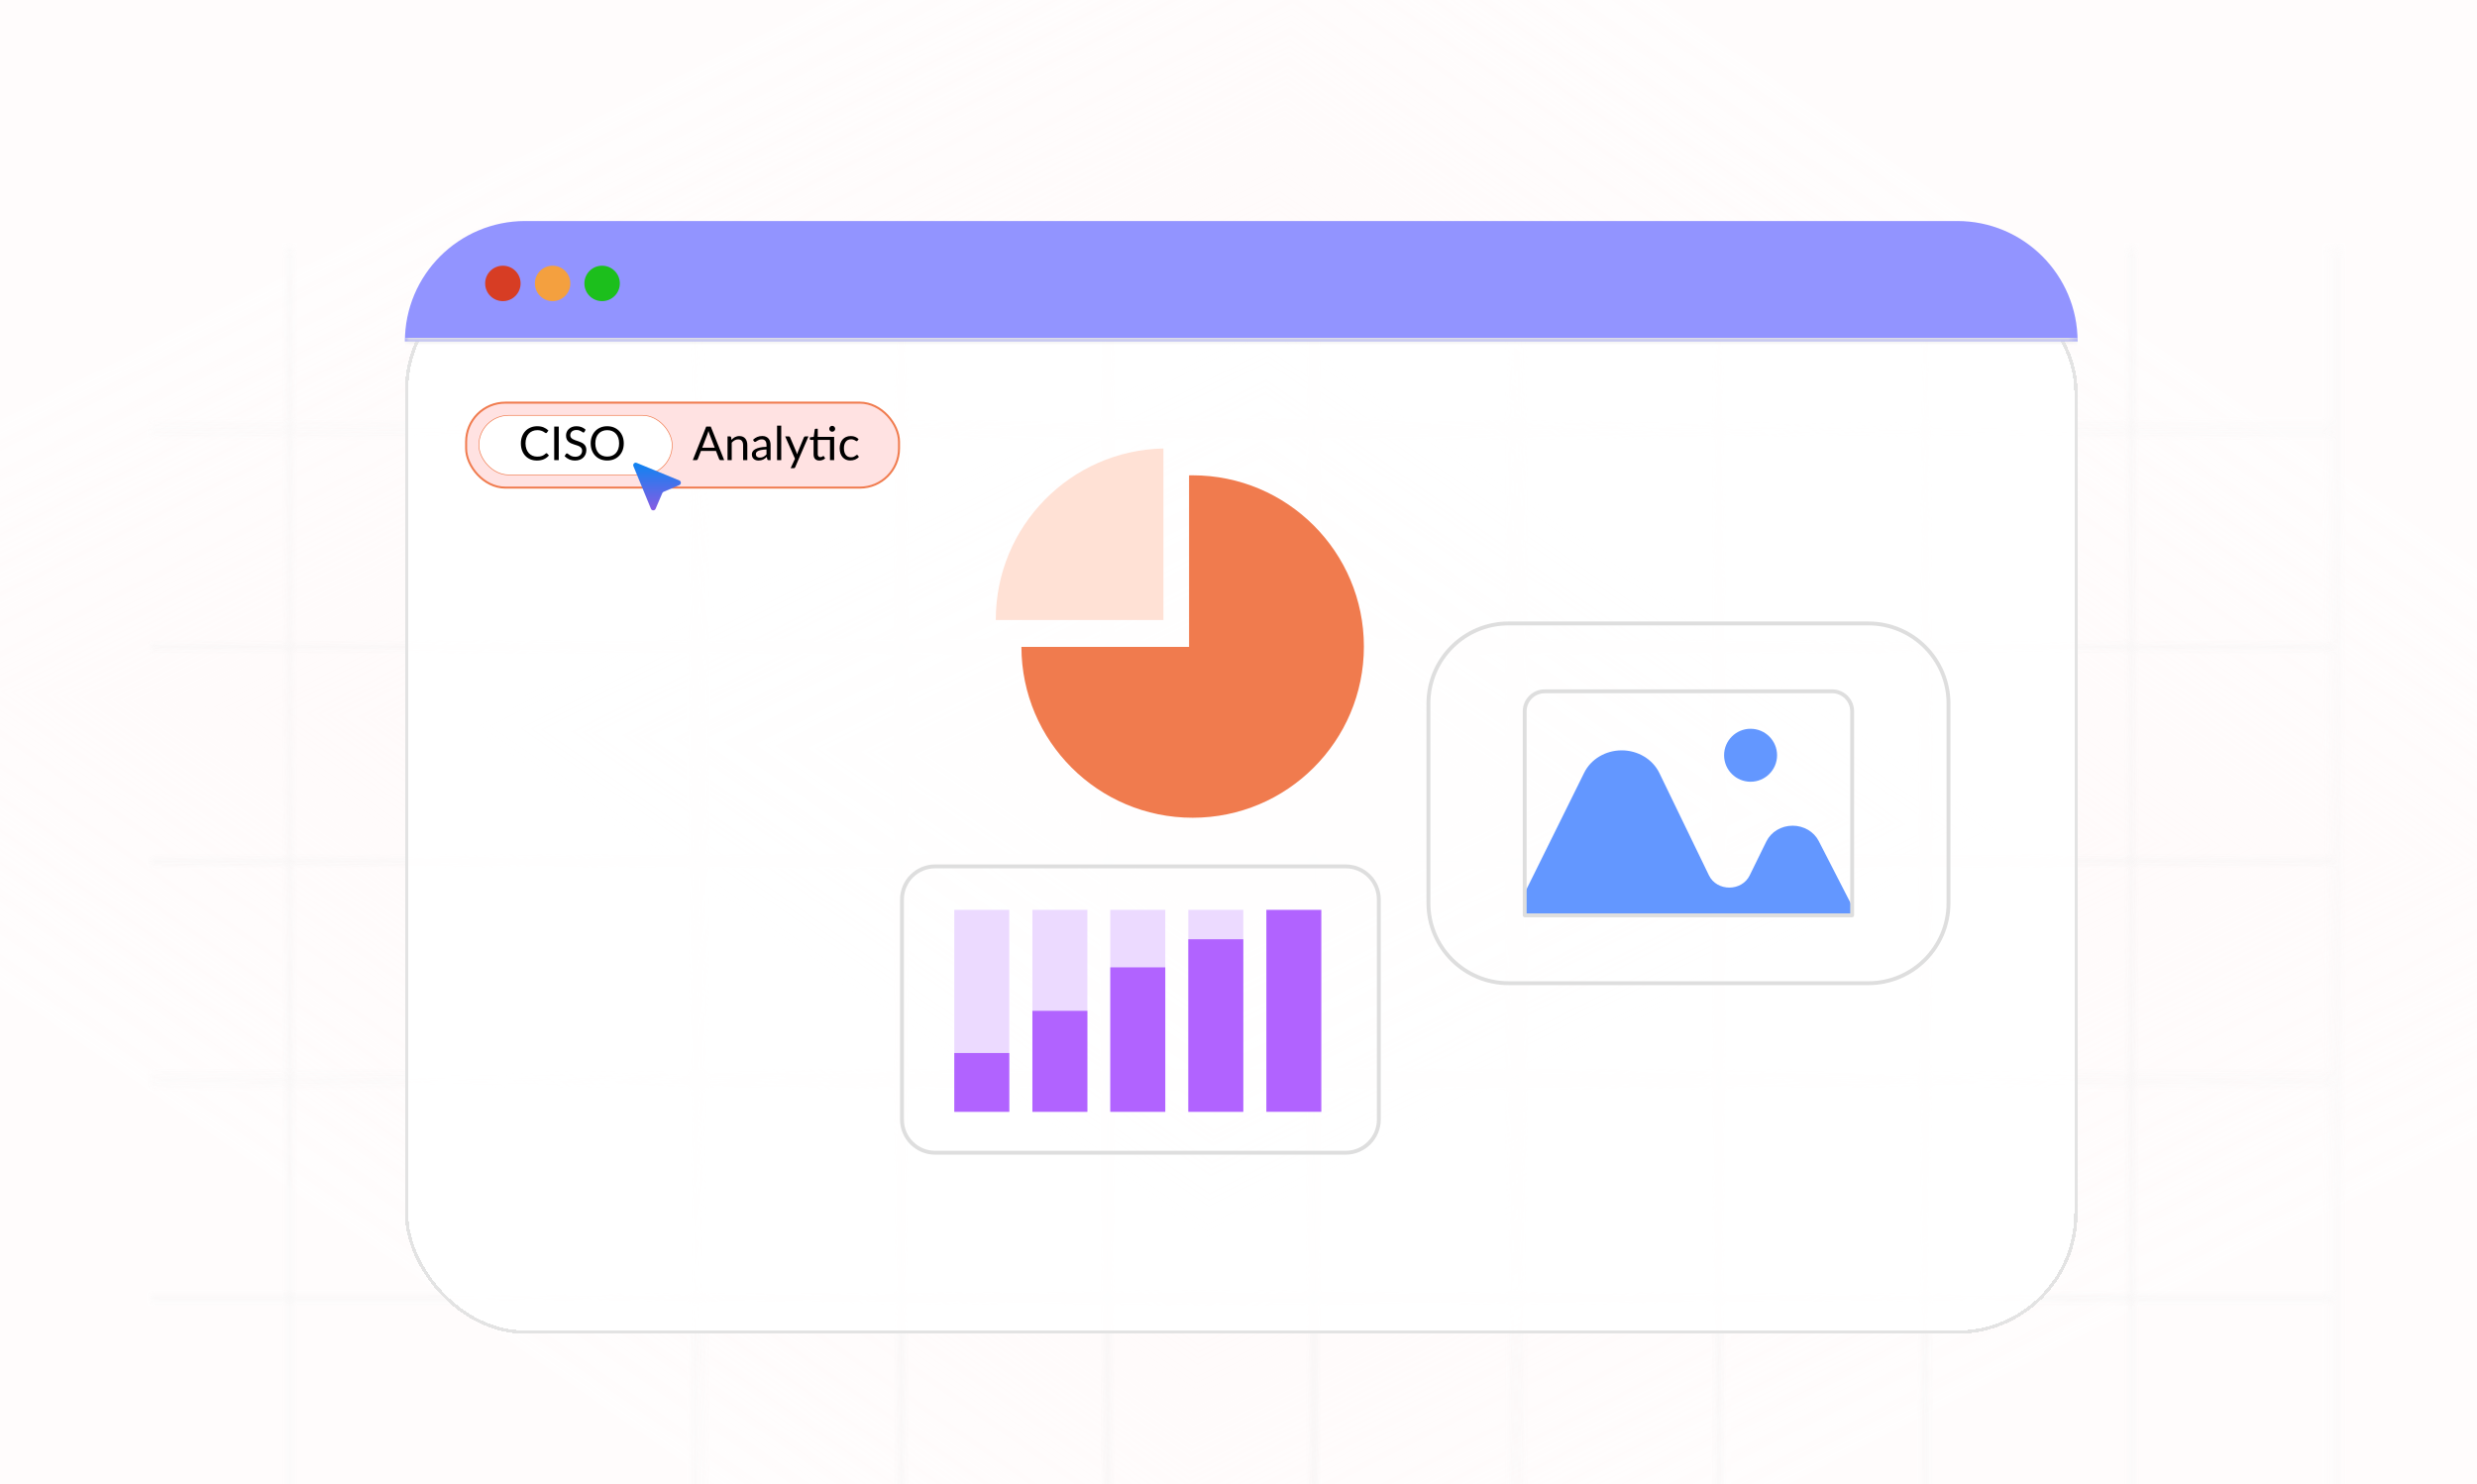 <svg width="312" height="187" viewBox="0 0 312 187" fill="none" xmlns="http://www.w3.org/2000/svg">
<g opacity="0.8">
<g clip-path="url(#clip0_15814_8551)">
<g clip-path="url(#paint0_diamond_15814_8551_clip_path)" data-figma-skip-parse="true"><g transform="matrix(-0.009 0.129 -0.216 -0.015 156 98)"><rect x="0" y="0" width="847.345" height="757.291" fill="url(#paint0_diamond_15814_8551)" opacity="1" shape-rendering="crispEdges"/><rect x="0" y="0" width="847.345" height="757.291" transform="scale(1 -1)" fill="url(#paint0_diamond_15814_8551)" opacity="1" shape-rendering="crispEdges"/><rect x="0" y="0" width="847.345" height="757.291" transform="scale(-1 1)" fill="url(#paint0_diamond_15814_8551)" opacity="1" shape-rendering="crispEdges"/><rect x="0" y="0" width="847.345" height="757.291" transform="scale(-1)" fill="url(#paint0_diamond_15814_8551)" opacity="1" shape-rendering="crispEdges"/></g></g><rect width="312" height="187" data-figma-gradient-fill="{&#34;type&#34;:&#34;GRADIENT_DIAMOND&#34;,&#34;stops&#34;:[{&#34;color&#34;:{&#34;r&#34;:1.0,&#34;g&#34;:0.96470588445663452,&#34;b&#34;:0.96470588445663452,&#34;a&#34;:1.0},&#34;position&#34;:0.0},{&#34;color&#34;:{&#34;r&#34;:1.0,&#34;g&#34;:0.96862745285034180,&#34;b&#34;:0.96862745285034180,&#34;a&#34;:0.34000000357627869},&#34;position&#34;:1.0}],&#34;stopsVar&#34;:[{&#34;color&#34;:{&#34;r&#34;:1.0,&#34;g&#34;:0.96470588445663452,&#34;b&#34;:0.96470588445663452,&#34;a&#34;:1.0},&#34;position&#34;:0.0},{&#34;color&#34;:{&#34;r&#34;:1.0,&#34;g&#34;:0.96862745285034180,&#34;b&#34;:0.96862745285034180,&#34;a&#34;:0.34000000357627869},&#34;position&#34;:1.0}],&#34;transform&#34;:{&#34;m00&#34;:-18.034702301025391,&#34;m01&#34;:-431.11770629882812,&#34;m02&#34;:380.57620239257812,&#34;m10&#34;:258.39886474609375,&#34;m11&#34;:-29.890449523925781,&#34;m12&#34;:-16.254205703735352},&#34;opacity&#34;:1.0,&#34;blendMode&#34;:&#34;NORMAL&#34;,&#34;visible&#34;:true}"/>
<g opacity="0.52">
<mask id="mask0_15814_8551" style="mask-type:alpha" maskUnits="userSpaceOnUse" x="19" y="31" width="276" height="211">
<line x1="36.414" y1="31.17" x2="36.414" y2="241.983" stroke="#E7E7E7" stroke-width="0.468"/>
<line x1="293.844" y1="54.047" x2="19.006" y2="54.047" stroke="#E7E7E7" stroke-width="0.468"/>
<line x1="293.844" y1="81.374" x2="19.006" y2="81.374" stroke="#E7E7E7" stroke-width="0.468"/>
<line x1="293.844" y1="108.702" x2="19.006" y2="108.702" stroke="#E7E7E7" stroke-width="0.468"/>
<line x1="293.844" y1="136.029" x2="19.006" y2="136.029" stroke="#E7E7E7" stroke-width="0.468"/>
<line x1="293.844" y1="163.356" x2="19.006" y2="163.356" stroke="#E7E7E7" stroke-width="0.468"/>
<line x1="87.945" y1="31.17" x2="87.945" y2="241.983" stroke="#E7E7E7" stroke-width="0.468"/>
<line x1="113.711" y1="31.17" x2="113.711" y2="241.983" stroke="#E7E7E7" stroke-width="0.468"/>
<line x1="139.476" y1="31.17" x2="139.476" y2="241.983" stroke="#E7E7E7" stroke-width="0.468"/>
<line x1="165.242" y1="31.17" x2="165.242" y2="241.983" stroke="#E7E7E7" stroke-width="0.468"/>
<line x1="191.008" y1="31.17" x2="191.008" y2="241.983" stroke="#E7E7E7" stroke-width="0.468"/>
<line x1="216.773" y1="31.17" x2="216.773" y2="241.983" stroke="#E7E7E7" stroke-width="0.468"/>
<line x1="242.539" y1="31.17" x2="242.539" y2="241.983" stroke="#E7E7E7" stroke-width="0.468"/>
<line x1="268.312" y1="31.17" x2="268.312" y2="241.983" stroke="#E7E7E7" stroke-width="0.468"/>
<line x1="294.078" y1="31.17" x2="294.078" y2="241.983" stroke="#E7E7E7" stroke-width="0.468"/>
</mask>
<g mask="url(#mask0_15814_8551)">
<g clip-path="url(#paint1_diamond_15814_8551_clip_path)" data-figma-skip-parse="true"><g transform="matrix(0 0.116 -0.15 0 162.271 135.406)"><rect x="0" y="0" width="1006.73" height="1005.19" fill="url(#paint1_diamond_15814_8551)" opacity="1" shape-rendering="crispEdges"/><rect x="0" y="0" width="1006.73" height="1005.19" transform="scale(1 -1)" fill="url(#paint1_diamond_15814_8551)" opacity="1" shape-rendering="crispEdges"/><rect x="0" y="0" width="1006.73" height="1005.19" transform="scale(-1 1)" fill="url(#paint1_diamond_15814_8551)" opacity="1" shape-rendering="crispEdges"/><rect x="0" y="0" width="1006.73" height="1005.19" transform="scale(-1)" fill="url(#paint1_diamond_15814_8551)" opacity="1" shape-rendering="crispEdges"/></g></g><rect x="11.969" y="19.459" width="300.604" height="231.894" data-figma-gradient-fill="{&#34;type&#34;:&#34;GRADIENT_DIAMOND&#34;,&#34;stops&#34;:[{&#34;color&#34;:{&#34;r&#34;:0.87071734666824341,&#34;g&#34;:0.87071734666824341,&#34;b&#34;:0.87071734666824341,&#34;a&#34;:1.0},&#34;position&#34;:0.0},{&#34;color&#34;:{&#34;r&#34;:0.92148107290267944,&#34;g&#34;:0.92148107290267944,&#34;b&#34;:0.92148107290267944,&#34;a&#34;:1.0},&#34;position&#34;:1.0}],&#34;stopsVar&#34;:[{&#34;color&#34;:{&#34;r&#34;:0.87071734666824341,&#34;g&#34;:0.87071734666824341,&#34;b&#34;:0.87071734666824341,&#34;a&#34;:1.0},&#34;position&#34;:0.0},{&#34;color&#34;:{&#34;r&#34;:0.92148107290267944,&#34;g&#34;:0.92148107290267944,&#34;b&#34;:0.92148107290267944,&#34;a&#34;:1.0},&#34;position&#34;:1.0}],&#34;transform&#34;:{&#34;m00&#34;:1.8406678159205332e-14,&#34;m01&#34;:-300.60385131835938,&#34;m02&#34;:312.57260131835938,&#34;m10&#34;:231.89442443847656,&#34;m11&#34;:1.4199439252171858e-14,&#34;m12&#34;:19.4589843750},&#34;opacity&#34;:1.0,&#34;blendMode&#34;:&#34;NORMAL&#34;,&#34;visible&#34;:true}"/>
</g>
</g>
</g>
</g>
<g filter="url(#filter0_d_15814_8551)">
<rect x="51" y="27" width="210.692" height="134" rx="15.17" fill="white" fill-opacity="0.9" shape-rendering="crispEdges"/>
<rect x="51.211" y="27.211" width="210.27" height="133.579" rx="14.959" stroke="#E3E3E3" stroke-width="0.421" shape-rendering="crispEdges"/>
</g>
<mask id="path-19-inside-1_15814_8551" fill="white">
<path d="M51 43.013C51 34.635 57.792 27.843 66.17 27.843H246.522C254.9 27.843 261.692 34.635 261.692 43.013V43.013H51V43.013Z"/>
</mask>
<path d="M51 43.013C51 34.635 57.792 27.843 66.17 27.843H246.522C254.9 27.843 261.692 34.635 261.692 43.013V43.013H51V43.013Z" fill="#9294FF"/>
<path d="M51 27.843H261.692H51ZM261.692 43.465H51V43.013C51 42.862 51.002 42.711 51.007 42.56L66.17 42.56H261.685C261.69 42.711 261.692 42.862 261.692 43.013L261.692 43.465ZM51 43.013V27.843V43.013ZM261.692 27.843V43.013V27.843Z" fill="#E5E5E5" mask="url(#path-19-inside-1_15814_8551)"/>
<rect x="58.712" y="50.724" width="54.527" height="10.703" rx="4.93" fill="#FFE2E2" stroke="#F07B4E" stroke-width="0.253"/>
<rect x="60.316" y="52.325" width="24.356" height="7.501" rx="3.75" fill="white" stroke="#F07B4E" stroke-width="0.084"/>
<path d="M68.835 57.096C68.867 57.096 68.894 57.108 68.918 57.134L69.145 57.379C68.972 57.579 68.762 57.736 68.514 57.848C68.268 57.96 67.97 58.016 67.62 58.016C67.317 58.016 67.042 57.964 66.794 57.86C66.546 57.753 66.335 57.606 66.16 57.417C65.985 57.226 65.849 56.998 65.753 56.733C65.656 56.467 65.608 56.175 65.608 55.857C65.608 55.538 65.659 55.246 65.759 54.981C65.859 54.715 66 54.487 66.181 54.296C66.364 54.106 66.582 53.958 66.835 53.854C67.089 53.748 67.369 53.695 67.676 53.695C67.977 53.695 68.242 53.743 68.472 53.839C68.703 53.935 68.905 54.066 69.08 54.231L68.891 54.494C68.879 54.514 68.864 54.53 68.844 54.544C68.826 54.556 68.802 54.562 68.77 54.562C68.735 54.562 68.692 54.543 68.641 54.506C68.59 54.467 68.523 54.423 68.44 54.376C68.358 54.329 68.254 54.287 68.13 54.249C68.006 54.21 67.854 54.19 67.673 54.19C67.455 54.19 67.255 54.228 67.074 54.305C66.893 54.38 66.737 54.489 66.605 54.633C66.476 54.776 66.374 54.951 66.302 55.158C66.229 55.364 66.192 55.597 66.192 55.857C66.192 56.12 66.23 56.355 66.305 56.562C66.381 56.768 66.484 56.943 66.614 57.087C66.746 57.228 66.9 57.337 67.077 57.411C67.256 57.486 67.449 57.523 67.655 57.523C67.781 57.523 67.894 57.517 67.995 57.503C68.097 57.487 68.19 57.463 68.275 57.432C68.361 57.4 68.441 57.361 68.514 57.314C68.588 57.265 68.662 57.207 68.735 57.14C68.768 57.11 68.802 57.096 68.835 57.096ZM70.381 57.969H69.808V53.742H70.381V57.969ZM73.624 54.403C73.606 54.432 73.587 54.455 73.565 54.47C73.545 54.484 73.521 54.491 73.491 54.491C73.458 54.491 73.419 54.474 73.373 54.441C73.328 54.407 73.271 54.371 73.202 54.332C73.135 54.291 73.054 54.253 72.957 54.22C72.863 54.186 72.748 54.17 72.612 54.17C72.484 54.17 72.371 54.187 72.273 54.223C72.177 54.256 72.095 54.302 72.028 54.361C71.963 54.42 71.914 54.49 71.881 54.571C71.847 54.649 71.831 54.735 71.831 54.827C71.831 54.945 71.859 55.044 71.916 55.122C71.975 55.199 72.052 55.265 72.146 55.32C72.243 55.375 72.351 55.423 72.471 55.465C72.593 55.504 72.716 55.545 72.842 55.588C72.97 55.632 73.094 55.681 73.214 55.736C73.336 55.789 73.444 55.857 73.538 55.939C73.635 56.022 73.712 56.123 73.769 56.243C73.828 56.363 73.857 56.511 73.857 56.686C73.857 56.87 73.826 57.044 73.763 57.208C73.7 57.369 73.607 57.51 73.485 57.63C73.365 57.749 73.217 57.844 73.04 57.913C72.865 57.981 72.665 58.016 72.441 58.016C72.166 58.016 71.916 57.967 71.692 57.868C71.468 57.768 71.276 57.633 71.117 57.464L71.282 57.193C71.298 57.171 71.316 57.154 71.338 57.14C71.362 57.124 71.387 57.116 71.415 57.116C71.44 57.116 71.469 57.127 71.5 57.149C71.534 57.168 71.571 57.194 71.612 57.225C71.654 57.257 71.701 57.291 71.754 57.329C71.807 57.366 71.867 57.4 71.934 57.432C72.003 57.463 72.08 57.49 72.167 57.511C72.253 57.531 72.351 57.541 72.459 57.541C72.595 57.541 72.716 57.522 72.822 57.485C72.928 57.448 73.017 57.395 73.09 57.329C73.165 57.26 73.222 57.178 73.261 57.084C73.301 56.989 73.32 56.884 73.32 56.768C73.32 56.64 73.291 56.536 73.232 56.456C73.175 56.373 73.099 56.304 73.005 56.249C72.91 56.194 72.802 56.148 72.68 56.11C72.558 56.071 72.434 56.032 72.308 55.992C72.183 55.951 72.059 55.904 71.937 55.851C71.815 55.798 71.707 55.729 71.612 55.644C71.518 55.56 71.441 55.455 71.382 55.329C71.325 55.201 71.297 55.044 71.297 54.857C71.297 54.707 71.325 54.563 71.382 54.423C71.441 54.284 71.526 54.16 71.636 54.052C71.748 53.943 71.885 53.857 72.046 53.792C72.209 53.727 72.396 53.695 72.606 53.695C72.842 53.695 73.057 53.732 73.249 53.807C73.444 53.882 73.615 53.99 73.763 54.131L73.624 54.403ZM78.57 55.857C78.57 56.173 78.52 56.464 78.42 56.73C78.32 56.993 78.178 57.221 77.995 57.411C77.812 57.602 77.592 57.751 77.335 57.857C77.079 57.961 76.796 58.013 76.485 58.013C76.174 58.013 75.891 57.961 75.636 57.857C75.38 57.751 75.161 57.602 74.978 57.411C74.795 57.221 74.653 56.993 74.553 56.73C74.453 56.464 74.403 56.173 74.403 55.857C74.403 55.54 74.453 55.25 74.553 54.987C74.653 54.721 74.795 54.493 74.978 54.302C75.161 54.11 75.38 53.96 75.636 53.854C75.891 53.748 76.174 53.695 76.485 53.695C76.796 53.695 77.079 53.748 77.335 53.854C77.592 53.96 77.812 54.11 77.995 54.302C78.178 54.493 78.32 54.721 78.42 54.987C78.52 55.25 78.57 55.54 78.57 55.857ZM77.984 55.857C77.984 55.597 77.948 55.364 77.877 55.158C77.806 54.951 77.706 54.777 77.576 54.636C77.447 54.492 77.289 54.382 77.105 54.305C76.92 54.228 76.713 54.19 76.485 54.19C76.259 54.19 76.053 54.228 75.869 54.305C75.684 54.382 75.525 54.492 75.394 54.636C75.264 54.777 75.164 54.951 75.093 55.158C75.022 55.364 74.987 55.597 74.987 55.857C74.987 56.116 75.022 56.349 75.093 56.556C75.164 56.76 75.264 56.934 75.394 57.078C75.525 57.219 75.684 57.329 75.869 57.405C76.053 57.48 76.259 57.517 76.485 57.517C76.713 57.517 76.92 57.48 77.105 57.405C77.289 57.329 77.447 57.219 77.576 57.078C77.706 56.934 77.806 56.76 77.877 56.556C77.948 56.349 77.984 56.116 77.984 55.857Z" fill="black"/>
<g clip-path="url(#clip1_15814_8551)">
<path fill-rule="evenodd" clip-rule="evenodd" d="M80.194 58.312C80.076 58.263 79.941 58.29 79.85 58.381C79.76 58.471 79.733 58.606 79.782 58.724L81.994 64.097C82.042 64.215 82.157 64.292 82.284 64.293C82.411 64.294 82.526 64.218 82.577 64.101L83.425 62.121C83.457 62.047 83.516 61.987 83.591 61.955L85.571 61.107C85.688 61.057 85.763 60.941 85.763 60.814C85.762 60.687 85.684 60.573 85.567 60.524L80.194 58.312Z" fill="url(#paint2_linear_15814_8551)"/>
</g>
<path d="M90.027 56.4L89.363 54.68C89.343 54.629 89.323 54.57 89.301 54.503C89.279 54.434 89.259 54.361 89.239 54.285C89.198 54.444 89.156 54.577 89.112 54.683L88.449 56.4H90.027ZM91.218 57.969H90.776C90.725 57.969 90.683 57.956 90.652 57.93C90.621 57.905 90.597 57.872 90.581 57.833L90.186 56.812H88.289L87.894 57.833C87.882 57.868 87.86 57.9 87.826 57.928C87.793 57.955 87.751 57.969 87.702 57.969H87.26L88.95 53.742H89.528L91.218 57.969ZM92.135 55.414C92.2 55.342 92.268 55.276 92.341 55.217C92.414 55.158 92.49 55.108 92.571 55.066C92.654 55.023 92.74 54.991 92.831 54.969C92.923 54.945 93.022 54.934 93.129 54.934C93.292 54.934 93.435 54.961 93.559 55.016C93.685 55.069 93.789 55.146 93.872 55.246C93.957 55.344 94.02 55.464 94.064 55.603C94.107 55.743 94.129 55.897 94.129 56.066V57.969H93.601V56.066C93.601 55.84 93.548 55.665 93.444 55.541C93.342 55.415 93.186 55.352 92.975 55.352C92.82 55.352 92.674 55.39 92.539 55.465C92.405 55.539 92.281 55.641 92.167 55.768V57.969H91.639V54.981H91.955C92.029 54.981 92.076 55.017 92.093 55.09L92.135 55.414ZM96.548 56.624C96.306 56.632 96.1 56.651 95.929 56.683C95.759 56.712 95.621 56.752 95.513 56.801C95.406 56.85 95.329 56.908 95.28 56.975C95.232 57.042 95.209 57.116 95.209 57.199C95.209 57.278 95.222 57.345 95.247 57.402C95.273 57.459 95.307 57.507 95.35 57.544C95.396 57.579 95.448 57.606 95.507 57.624C95.568 57.639 95.633 57.647 95.701 57.647C95.794 57.647 95.878 57.638 95.955 57.621C96.032 57.601 96.104 57.574 96.17 57.538C96.239 57.503 96.304 57.46 96.365 57.411C96.428 57.362 96.489 57.306 96.548 57.243V56.624ZM94.852 55.403C95.017 55.243 95.195 55.124 95.386 55.046C95.577 54.967 95.788 54.928 96.02 54.928C96.187 54.928 96.336 54.955 96.465 55.01C96.595 55.065 96.704 55.142 96.793 55.24C96.881 55.339 96.948 55.458 96.993 55.597C97.039 55.737 97.061 55.89 97.061 56.057V57.969H96.828C96.777 57.969 96.738 57.961 96.71 57.945C96.683 57.928 96.661 57.894 96.645 57.845L96.586 57.562C96.508 57.635 96.431 57.699 96.356 57.756C96.281 57.811 96.203 57.859 96.12 57.898C96.038 57.935 95.949 57.964 95.855 57.983C95.762 58.005 95.659 58.016 95.545 58.016C95.429 58.016 95.32 58 95.218 57.969C95.115 57.935 95.026 57.886 94.949 57.821C94.874 57.756 94.815 57.675 94.769 57.576C94.726 57.476 94.704 57.358 94.704 57.222C94.704 57.105 94.737 56.991 94.802 56.883C94.867 56.773 94.972 56.676 95.117 56.591C95.263 56.507 95.453 56.438 95.687 56.385C95.921 56.33 96.208 56.298 96.548 56.29V56.057C96.548 55.825 96.498 55.65 96.398 55.532C96.297 55.412 96.151 55.352 95.958 55.352C95.828 55.352 95.719 55.369 95.631 55.403C95.544 55.434 95.468 55.47 95.403 55.512C95.341 55.551 95.285 55.587 95.238 55.621C95.193 55.652 95.148 55.668 95.103 55.668C95.067 55.668 95.037 55.659 95.011 55.641C94.986 55.622 94.964 55.598 94.946 55.571L94.852 55.403ZM98.404 53.624V57.969H97.879V53.624H98.404ZM101.833 54.981L100.167 58.851C100.149 58.89 100.126 58.922 100.099 58.945C100.073 58.969 100.033 58.98 99.978 58.98H99.588L100.134 57.795L98.901 54.981H99.356C99.401 54.981 99.436 54.992 99.462 55.016C99.489 55.038 99.508 55.062 99.518 55.09L100.317 56.972C100.349 57.054 100.375 57.141 100.397 57.231C100.424 57.139 100.454 57.051 100.485 56.969L101.261 55.09C101.273 55.058 101.292 55.033 101.32 55.013C101.349 54.992 101.382 54.981 101.417 54.981H101.833ZM105.07 57.969H104.545V55.42H103.005V57.214C103.005 57.34 103.035 57.433 103.096 57.494C103.157 57.555 103.236 57.585 103.332 57.585C103.387 57.585 103.435 57.578 103.474 57.565C103.515 57.549 103.551 57.532 103.58 57.514C103.61 57.497 103.634 57.481 103.654 57.467C103.676 57.452 103.694 57.444 103.71 57.444C103.737 57.444 103.762 57.46 103.784 57.494L103.937 57.745C103.847 57.829 103.737 57.896 103.61 57.945C103.482 57.992 103.35 58.016 103.214 58.016C102.978 58.016 102.797 57.95 102.669 57.818C102.543 57.687 102.48 57.497 102.48 57.249V55.42H102.12C102.089 55.42 102.062 55.411 102.04 55.394C102.019 55.374 102.008 55.344 102.008 55.305V55.096L102.498 55.031L102.619 54.111C102.624 54.081 102.637 54.057 102.657 54.04C102.679 54.02 102.706 54.01 102.74 54.01H103.005V55.04H105.07V57.969ZM105.2 54.022C105.2 54.073 105.189 54.121 105.167 54.167C105.147 54.21 105.12 54.248 105.085 54.282C105.051 54.315 105.012 54.342 104.967 54.361C104.921 54.381 104.873 54.391 104.822 54.391C104.771 54.391 104.723 54.381 104.677 54.361C104.634 54.342 104.596 54.315 104.562 54.282C104.529 54.248 104.502 54.21 104.483 54.167C104.463 54.121 104.453 54.073 104.453 54.022C104.453 53.971 104.463 53.923 104.483 53.877C104.502 53.83 104.529 53.79 104.562 53.757C104.596 53.721 104.634 53.694 104.677 53.674C104.723 53.654 104.771 53.645 104.822 53.645C104.873 53.645 104.921 53.654 104.967 53.674C105.012 53.694 105.051 53.721 105.085 53.757C105.12 53.79 105.147 53.83 105.167 53.877C105.189 53.923 105.2 53.971 105.2 54.022ZM108.012 55.512C107.996 55.533 107.98 55.55 107.965 55.562C107.949 55.574 107.927 55.58 107.9 55.58C107.87 55.58 107.838 55.568 107.802 55.544C107.767 55.519 107.723 55.491 107.67 55.462C107.619 55.432 107.555 55.406 107.478 55.382C107.403 55.356 107.311 55.343 107.201 55.343C107.053 55.343 106.923 55.37 106.811 55.423C106.699 55.474 106.605 55.549 106.528 55.647C106.453 55.746 106.396 55.865 106.357 56.004C106.32 56.144 106.301 56.3 106.301 56.473C106.301 56.654 106.322 56.815 106.363 56.957C106.404 57.097 106.462 57.215 106.537 57.311C106.614 57.405 106.705 57.478 106.811 57.529C106.919 57.578 107.04 57.603 107.174 57.603C107.302 57.603 107.407 57.588 107.49 57.559C107.572 57.527 107.64 57.493 107.693 57.456C107.748 57.418 107.794 57.385 107.829 57.355C107.866 57.324 107.903 57.308 107.938 57.308C107.981 57.308 108.015 57.325 108.038 57.358L108.186 57.55C108.121 57.63 108.047 57.699 107.965 57.756C107.882 57.813 107.793 57.862 107.696 57.901C107.602 57.938 107.503 57.966 107.398 57.983C107.294 58.001 107.188 58.01 107.08 58.01C106.893 58.01 106.719 57.976 106.558 57.907C106.398 57.838 106.26 57.739 106.142 57.609C106.024 57.477 105.931 57.316 105.864 57.125C105.798 56.934 105.764 56.717 105.764 56.473C105.764 56.251 105.795 56.046 105.856 55.857C105.919 55.668 106.009 55.506 106.127 55.37C106.247 55.232 106.393 55.125 106.566 55.049C106.742 54.972 106.942 54.934 107.168 54.934C107.379 54.934 107.563 54.968 107.723 55.037C107.884 55.104 108.027 55.199 108.15 55.323L108.012 55.512Z" fill="black"/>
<circle cx="63.341" cy="35.705" r="2.232" fill="#D73D24"/>
<circle cx="69.607" cy="35.705" r="2.232" fill="#F4A03F"/>
<circle cx="75.841" cy="35.705" r="2.232" fill="#1CBF1C"/>
<path d="M171.794 81.448C171.794 93.361 162.138 103.017 150.225 103.017C138.33 103.017 128.683 93.388 128.656 81.498H149.773V59.884C149.924 59.881 150.074 59.879 150.225 59.879C162.138 59.879 171.794 69.535 171.794 81.448Z" fill="#F07B4E"/>
<path d="M146.546 56.497V78.111H125.43V78.061C125.43 66.299 134.843 56.737 146.546 56.497Z" fill="#FFE1D5"/>
<path d="M235.341 124.106H190.015C184.316 124.106 179.68 119.47 179.68 113.771V88.629C179.68 82.93 184.316 78.294 190.015 78.294H235.341C241.04 78.294 245.676 82.93 245.676 88.629V113.771C245.676 119.47 241.04 124.106 235.341 124.106ZM190.015 78.783C184.586 78.783 180.169 83.2 180.169 88.629V113.771C180.169 119.2 184.586 123.616 190.015 123.616H235.341C240.77 123.616 245.187 119.2 245.187 113.771V88.629C245.187 83.2 240.77 78.783 235.341 78.783H190.015Z" fill="#DEDEDE"/>
<path d="M233.301 114.161V115.311H192.055V112.475L194.135 108.274L199.539 97.352C200.391 95.63 202.237 94.529 204.268 94.529C205.292 94.529 206.267 94.809 207.093 95.306C207.918 95.802 208.592 96.518 209.015 97.388L215.11 109.974L215.251 110.266C215.751 111.298 216.787 111.816 217.823 111.816C218.856 111.816 219.887 111.303 220.39 110.277L222.486 106.004C223.079 104.795 224.373 104.018 225.799 104.018C226.5 104.018 227.169 104.206 227.74 104.541C228.31 104.877 228.781 105.359 229.084 105.949L230.374 108.462L233.301 114.161Z" fill="#6397FF"/>
<path d="M220.501 98.482C222.344 98.482 223.838 96.988 223.838 95.145C223.838 93.302 222.344 91.808 220.501 91.808C218.658 91.808 217.164 93.302 217.164 95.145C217.164 96.988 218.658 98.482 220.501 98.482Z" fill="#6397FF"/>
<path d="M233.295 115.554H192.049C191.914 115.554 191.805 115.445 191.805 115.31V89.611C191.805 88.085 193.046 86.844 194.571 86.844H230.773C232.299 86.844 233.54 88.085 233.54 89.611V115.31C233.54 115.445 233.43 115.554 233.295 115.554ZM192.294 115.065H233.051V89.611C233.051 88.355 232.029 87.333 230.773 87.333H194.571C193.315 87.333 192.294 88.355 192.294 89.611V115.065H192.294Z" fill="#DEDEDE"/>
<path d="M169.501 145.462H117.787C115.35 145.462 113.367 143.479 113.367 141.041V113.322C113.367 110.884 115.35 108.901 117.787 108.901H169.501C171.938 108.901 173.921 110.884 173.921 113.322V141.041C173.921 143.478 171.938 145.462 169.501 145.462ZM117.788 109.39C115.62 109.39 113.856 111.154 113.856 113.322V141.041C113.856 143.209 115.62 144.972 117.788 144.972H169.501C171.669 144.972 173.432 143.209 173.432 141.041V113.322C173.432 111.154 171.669 109.39 169.501 109.39H117.788Z" fill="#DEDEDE"/>
<path d="M127.128 114.62H120.203V140.063H127.128V114.62Z" fill="#ECDAFF"/>
<path d="M136.963 114.62H130.039V140.063H136.963V114.62Z" fill="#ECDAFF"/>
<path d="M146.776 114.62H139.852V140.063H146.776V114.62Z" fill="#ECDAFF"/>
<path d="M156.604 114.62H149.68V140.063H156.604V114.62Z" fill="#ECDAFF"/>
<path d="M156.604 118.324H149.68V140.064H156.604V118.324Z" fill="#B163FF"/>
<path d="M146.776 121.866H139.852V140.063H146.776V121.866Z" fill="#B163FF"/>
<path d="M136.963 127.342H130.039V140.063H136.963V127.342Z" fill="#B163FF"/>
<path d="M127.128 132.655H120.203V140.063H127.128V132.655Z" fill="#B163FF"/>
<path d="M166.432 114.62H159.508V140.063H166.432V114.62Z" fill="#B163FF"/>
<defs>
<clipPath id="paint0_diamond_15814_8551_clip_path"><rect width="312" height="187"/></clipPath><clipPath id="paint1_diamond_15814_8551_clip_path"><rect x="11.969" y="19.459" width="300.604" height="231.894"/></clipPath><filter id="filter0_d_15814_8551" x="33" y="16.03" width="246.695" height="170" filterUnits="userSpaceOnUse" color-interpolation-filters="sRGB">
<feFlood flood-opacity="0" result="BackgroundImageFix"/>
<feColorMatrix in="SourceAlpha" type="matrix" values="0 0 0 0 0 0 0 0 0 0 0 0 0 0 0 0 0 0 127 0" result="hardAlpha"/>
<feOffset dy="7.03"/>
<feGaussianBlur stdDeviation="9"/>
<feComposite in2="hardAlpha" operator="out"/>
<feColorMatrix type="matrix" values="0 0 0 0 0 0 0 0 0 0 0 0 0 0 0 0 0 0 0.07 0"/>
<feBlend mode="normal" in2="BackgroundImageFix" result="effect1_dropShadow_15814_8551"/>
<feBlend mode="normal" in="SourceGraphic" in2="effect1_dropShadow_15814_8551" result="shape"/>
</filter>
<linearGradient id="paint0_diamond_15814_8551" x1="0" y1="0" x2="500" y2="500" gradientUnits="userSpaceOnUse">
<stop stop-color="#FFF6F6"/>
<stop offset="1" stop-color="#FFF7F7" stop-opacity="0.34"/>
</linearGradient>
<linearGradient id="paint1_diamond_15814_8551" x1="0" y1="0" x2="500" y2="500" gradientUnits="userSpaceOnUse">
<stop stop-color="#DEDEDE"/>
<stop offset="1" stop-color="#EBEBEB"/>
</linearGradient>
<linearGradient id="paint2_linear_15814_8551" x1="82.76" y1="58.288" x2="82.76" y2="64.293" gradientUnits="userSpaceOnUse">
<stop stop-color="#0D84F1"/>
<stop offset="1" stop-color="#875BE3"/>
</linearGradient>
<clipPath id="clip0_15814_8551">
<rect width="312" height="187" fill="white"/>
</clipPath>
<clipPath id="clip1_15814_8551">
<rect width="7.585" height="7.585" fill="white" transform="translate(78.812 57.34)"/>
</clipPath>
</defs>
</svg>
